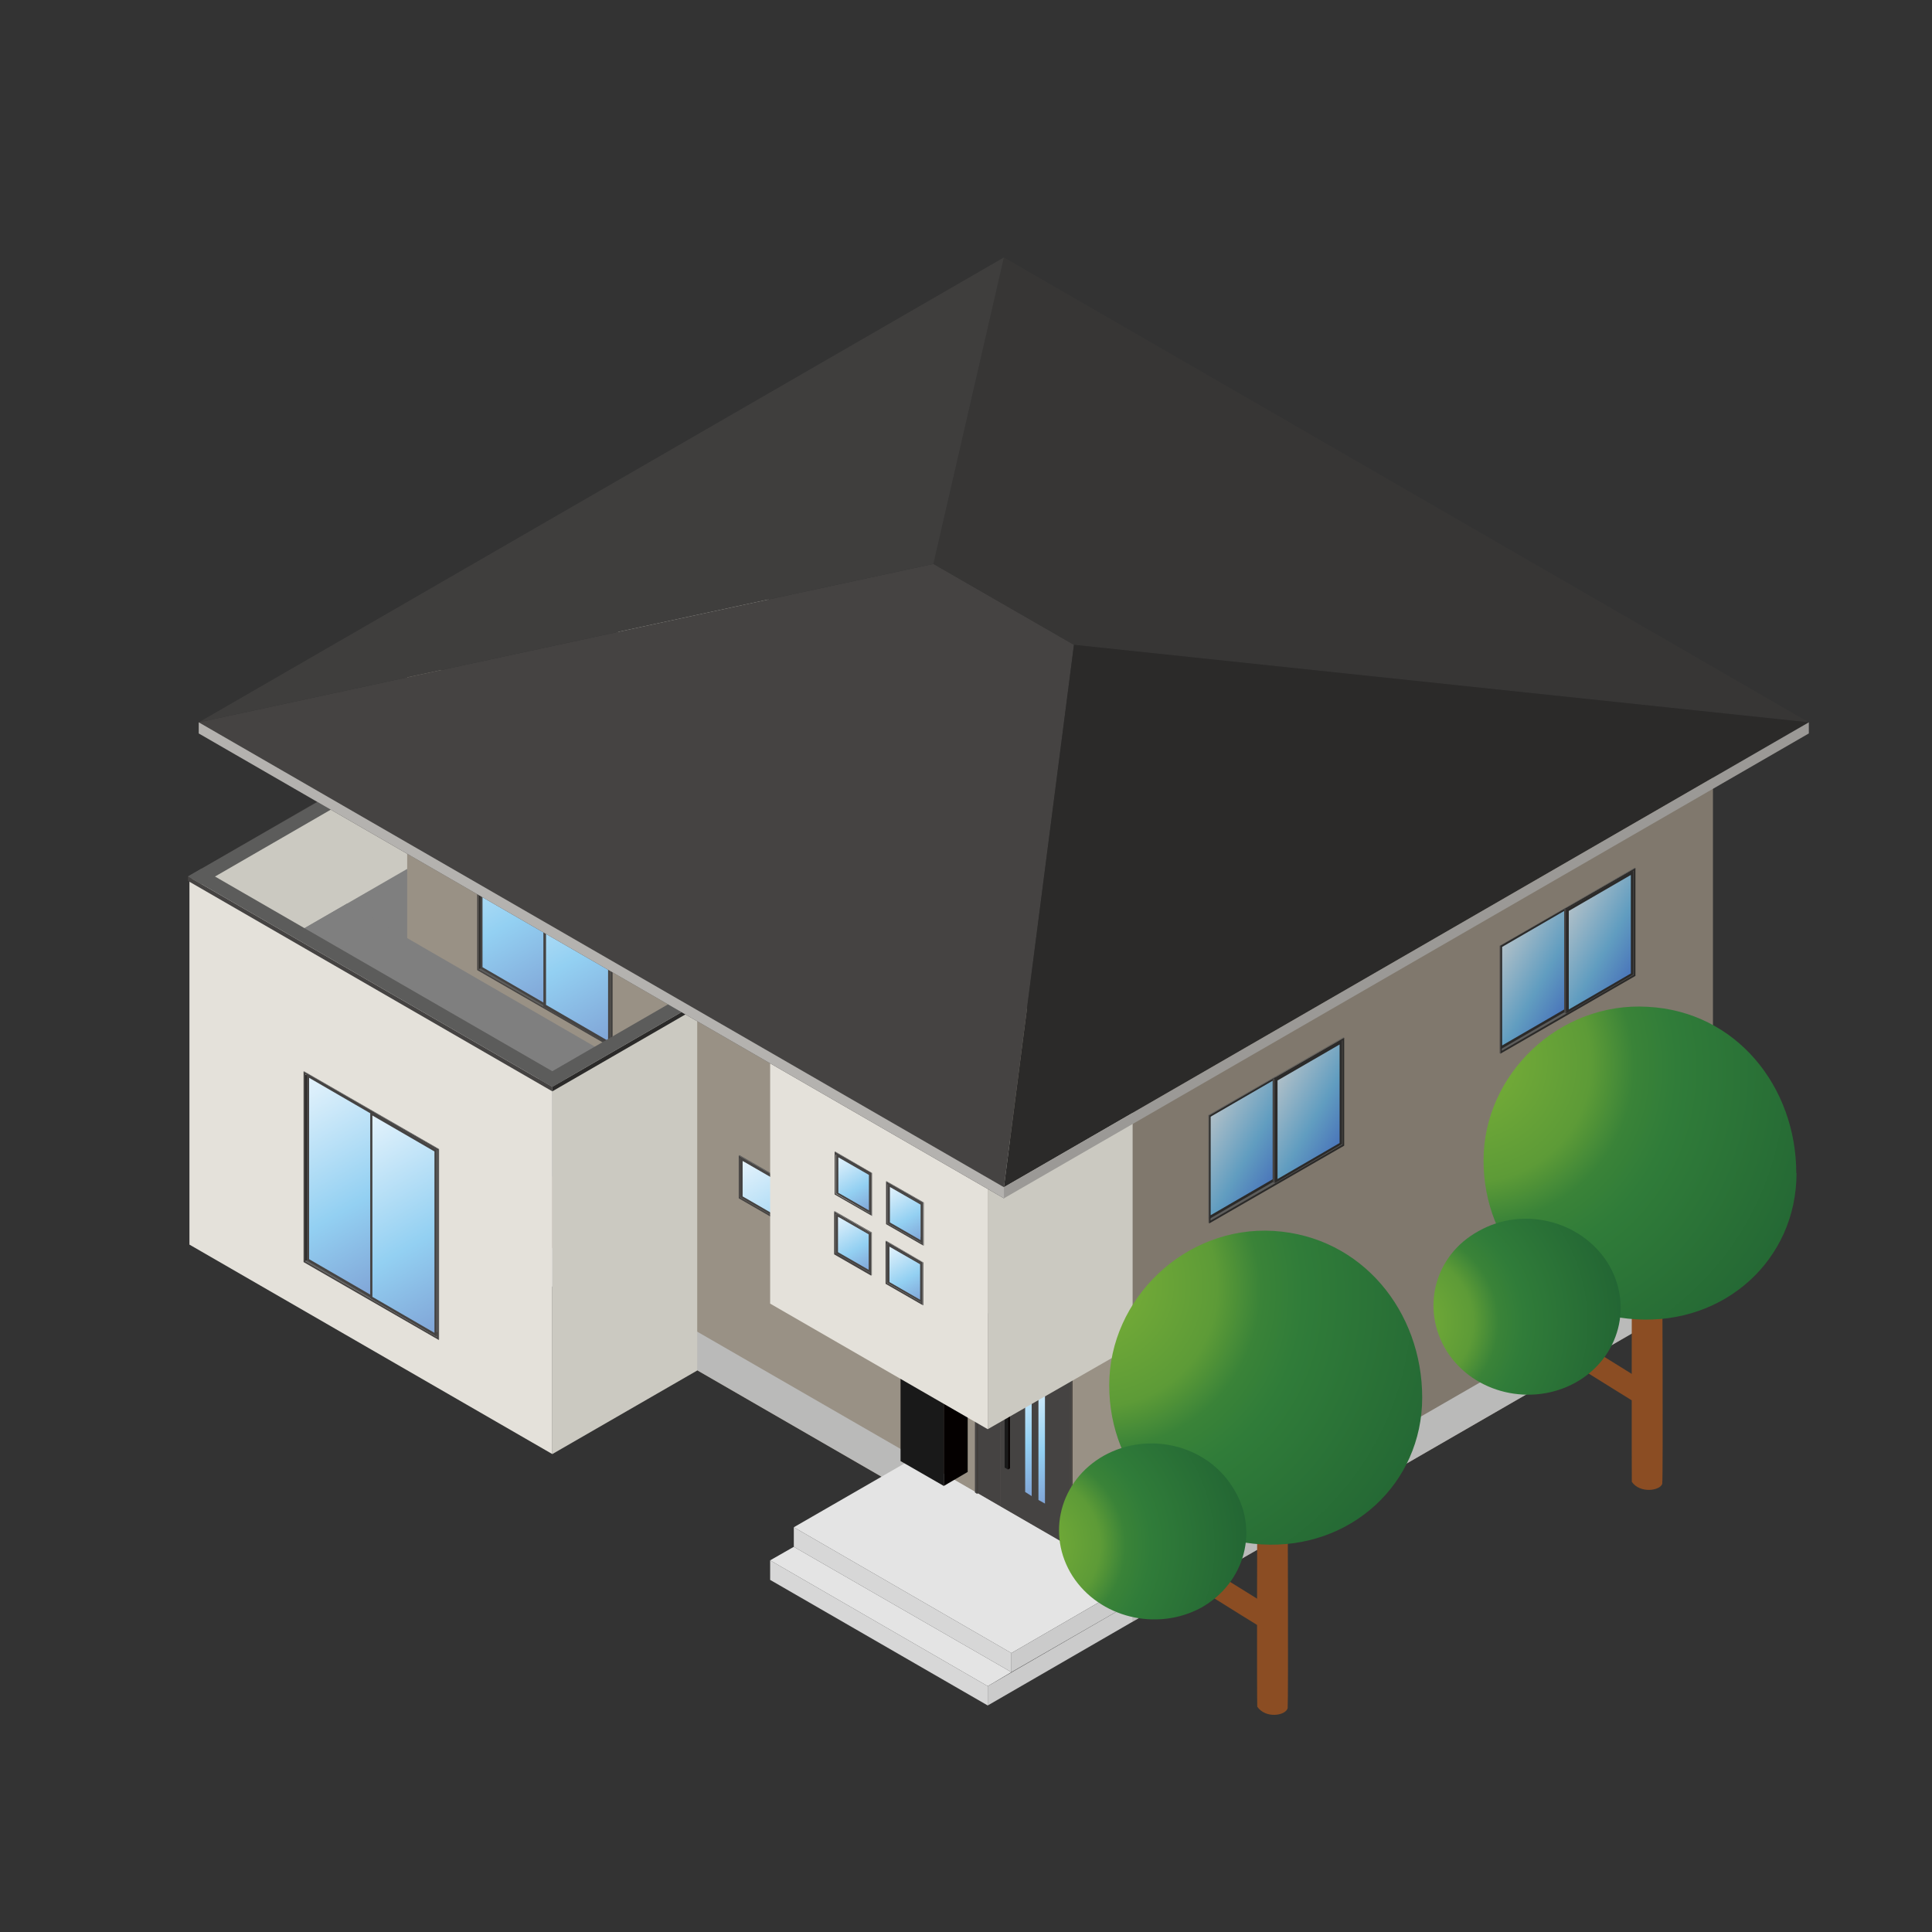<?xml version="1.0" encoding="UTF-8"?>
<svg xmlns="http://www.w3.org/2000/svg" version="1.1" xmlns:xlink="http://www.w3.org/1999/xlink" viewBox="0 0 800 800">
  <rect x="0" y="0" width="800" height="800" fill="#333333" stroke="none"/>
  <defs>
    <style>
      .cls-1 {
        fill: #7f7f7f;
      }

      .cls-2 {
        fill: url(#_名称未設定グラデーション_20-10);
      }

      .cls-3 {
        fill: #040000;
      }

      .cls-4 {
        fill: #3f3e3d;
      }

      .cls-5 {
        fill: url(#_名称未設定グラデーション_9-3);
      }

      .cls-6 {
        fill: url(#_名称未設定グラデーション_9-6);
      }

      .cls-7 {
        fill: #454342;
      }

      .cls-8 {
        fill: #cbcbcb;
      }

      .cls-9 {
        fill: #191919;
      }

      .cls-10 {
        stroke-width: 0px;
      }

      .cls-10, .cls-11, .cls-12, .cls-13 {
        fill: none;
      }

      .cls-10, .cls-12 {
        stroke: #040000;
      }

      .cls-10, .cls-12, .cls-13 {
        stroke-miterlimit: 10;
      }

      .cls-14 {
        fill: url(#radial-gradient);
      }

      .cls-15 {
        fill: url(#radial-gradient-3);
      }

      .cls-16 {
        fill: url(#_名称未設定グラデーション_9-4);
      }

      .cls-17 {
        clip-path: url(#clippath-1);
      }

      .cls-18 {
        fill: #cbc9c1;
      }

      .cls-12, .cls-13 {
        stroke-width: 0px;
      }

      .cls-19 {
        fill: #b4b2af;
      }

      .cls-20 {
        fill: #9b9996;
      }

      .cls-21 {
        fill: #80786d;
      }

      .cls-22 {
        fill: #2b2a29;
      }

      .cls-23 {
        fill: url(#radial-gradient-2);
      }

      .cls-24 {
        fill: url(#_名称未設定グラデーション_20-8);
      }

      .cls-25 {
        fill: #999185;
      }

      .cls-26 {
        fill: url(#_名称未設定グラデーション_20-5);
      }

      .cls-27 {
        fill: url(#_名称未設定グラデーション_20-4);
      }

      .cls-28 {
        fill: url(#_名称未設定グラデーション_20-3);
      }

      .cls-29 {
        fill: url(#_名称未設定グラデーション_20-11);
      }

      .cls-13 {
        stroke: #fff;
      }

      .cls-30 {
        fill: url(#radial-gradient-4);
      }

      .cls-31 {
        fill: #8b4d23;
      }

      .cls-32 {
        fill: #e4e4e4;
      }

      .cls-33 {
        fill: #9a9a9a;
      }

      .cls-34 {
        fill: #a7d9f5;
      }

      .cls-35 {
        fill: url(#_名称未設定グラデーション_9-5);
      }

      .cls-36 {
        fill: url(#_名称未設定グラデーション_20);
      }

      .cls-37 {
        fill: url(#_名称未設定グラデーション_20-6);
      }

      .cls-38 {
        clip-path: url(#clippath-2);
      }

      .cls-39 {
        fill: url(#_名称未設定グラデーション_20-2);
      }

      .cls-40 {
        fill: #babab9;
      }

      .cls-41 {
        fill: url(#_名称未設定グラデーション_9-2);
      }

      .cls-42 {
        fill: #373635;
      }

      .cls-43 {
        fill: url(#_名称未設定グラデーション_9);
      }

      .cls-44 {
        fill: #d7d7d7;
      }

      .cls-45 {
        fill: #5c5c5b;
      }

      .cls-46 {
        fill: url(#_名称未設定グラデーション_20-9);
      }

      .cls-47 {
        clip-path: url(#clippath);
      }

      .cls-48 {
        fill: #222323;
      }

      .cls-49 {
        fill: #e4e1da;
      }

      .cls-50 {
        fill: url(#_名称未設定グラデーション_20-7);
      }
    </style>
    <clipPath id="clippath">
      <polygon class="cls-11" points="556.5 429.6 500.7 461.9 500.7 506.5 556.5 474.3 556.5 429.6"/>
    </clipPath>
    <linearGradient id="_名称未設定グラデーション_9" data-name="名称未設定グラデーション 9" x1="498.3" y1="197.8" x2="530" y2="179.6" gradientTransform="translate(0 664) scale(1 -1)" gradientUnits="userSpaceOnUse">
      <stop offset="0" stop-color="#b1c0c8"/>
      <stop offset=".6" stop-color="#619dc0"/>
      <stop offset="1" stop-color="#4a75ba"/>
    </linearGradient>
    <linearGradient id="_名称未設定グラデーション_9-2" data-name="名称未設定グラデーション 9" x1="526" y1="212.8" x2="557.5" y2="194.6" xlink:href="#_名称未設定グラデーション_9"/>
    <clipPath id="clippath-1">
      <polygon class="cls-11" points="677.2 359.4 621.3 391.6 621.3 436.3 677.2 404.1 677.2 359.4"/>
    </clipPath>
    <linearGradient id="_名称未設定グラデーション_9-3" data-name="名称未設定グラデーション 9" x1="619" y1="268" x2="650.5" y2="249.8" xlink:href="#_名称未設定グラデーション_9"/>
    <linearGradient id="_名称未設定グラデーション_9-4" data-name="名称未設定グラデーション 9" x1="646.6" y1="283" x2="678.2" y2="264.8" xlink:href="#_名称未設定グラデーション_9"/>
    <clipPath id="clippath-2">
      <polygon class="cls-11" points="677.2 452.4 621.3 484.7 621.3 506.4 677.2 474.2 677.2 452.4"/>
    </clipPath>
    <linearGradient id="_名称未設定グラデーション_9-5" data-name="名称未設定グラデーション 9" x1="623.9" y1="183.6" x2="645.6" y2="171.1" xlink:href="#_名称未設定グラデーション_9"/>
    <linearGradient id="_名称未設定グラデーション_9-6" data-name="名称未設定グラデーション 9" x1="651.6" y1="198.6" x2="673.2" y2="186" xlink:href="#_名称未設定グラデーション_9"/>
    <linearGradient id="_名称未設定グラデーション_20" data-name="名称未設定グラデーション 20" x1="189.5" y1="333.8" x2="235.9" y2="253.4" gradientTransform="translate(0 664) scale(1 -1)" gradientUnits="userSpaceOnUse">
      <stop offset="0" stop-color="#e5f3fc"/>
      <stop offset=".6" stop-color="#93d0f2"/>
      <stop offset="1" stop-color="#80a4d6"/>
    </linearGradient>
    <linearGradient id="_名称未設定グラデーション_20-2" data-name="名称未設定グラデーション 20" x1="215.7" y1="318.2" x2="262.1" y2="237.8" xlink:href="#_名称未設定グラデーション_20"/>
    <linearGradient id="_名称未設定グラデーション_20-3" data-name="名称未設定グラデーション 20" x1="317.4" y1="189.4" x2="350.7" y2="131.8" xlink:href="#_名称未設定グラデーション_20"/>
    <linearGradient id="_名称未設定グラデーション_20-4" data-name="名称未設定グラデーション 20" x1="413.7" y1="93.2" x2="438.1" y2="50.8" xlink:href="#_名称未設定グラデーション_20"/>
    <linearGradient id="_名称未設定グラデーション_20-5" data-name="名称未設定グラデーション 20" x1="419.1" y1="90" x2="443.6" y2="47.6" xlink:href="#_名称未設定グラデーション_20"/>
    <linearGradient id="_名称未設定グラデーション_20-6" data-name="名称未設定グラデーション 20" x1="117.7" y1="212.9" x2="164.1" y2="132.5" xlink:href="#_名称未設定グラデーション_20"/>
    <linearGradient id="_名称未設定グラデーション_20-7" data-name="名称未設定グラデーション 20" x1="143.9" y1="197.3" x2="190.3" y2="117" xlink:href="#_名称未設定グラデーション_20"/>
    <linearGradient id="_名称未設定グラデーション_20-8" data-name="名称未設定グラデーション 20" x1="347" y1="185.1" x2="360.1" y2="162.5" xlink:href="#_名称未設定グラデーション_20"/>
    <linearGradient id="_名称未設定グラデーション_20-9" data-name="名称未設定グラデーション 20" x1="368.3" y1="172.8" x2="381.3" y2="150.2" xlink:href="#_名称未設定グラデーション_20"/>
    <linearGradient id="_名称未設定グラデーション_20-10" data-name="名称未設定グラデーション 20" x1="346.8" y1="160.4" x2="359.9" y2="137.8" xlink:href="#_名称未設定グラデーション_20"/>
    <linearGradient id="_名称未設定グラデーション_20-11" data-name="名称未設定グラデーション 20" x1="368.1" y1="148.1" x2="381.2" y2="125.5" xlink:href="#_名称未設定グラデーション_20"/>
    <radialGradient id="radial-gradient" cx="529.2" cy="317" fx="529.2" fy="317" r="49.8" gradientTransform="translate(-1296.6 -787.3) rotate(3.4) scale(3.6 3.5) skewX(3.3)" gradientUnits="userSpaceOnUse">
      <stop offset="0" stop-color="#7ab037"/>
      <stop offset=".1" stop-color="#72aa37"/>
      <stop offset=".3" stop-color="#5d9b37"/>
      <stop offset=".4" stop-color="#3a8338"/>
      <stop offset=".5" stop-color="#307c39"/>
      <stop offset="1" stop-color="#1f5f32"/>
    </radialGradient>
    <radialGradient id="radial-gradient-2" cx="454.6" cy="-86" fx="454.6" fy="-86" r="30.4" gradientTransform="translate(-617.6 1540.9) rotate(-29.2) scale(3.4 3.3) skewX(3.3)" xlink:href="#radial-gradient"/>
    <radialGradient id="radial-gradient-3" cx="486.1" cy="346.1" fx="486.1" fy="346.1" r="49.9" xlink:href="#radial-gradient"/>
    <radialGradient id="radial-gradient-4" cx="401.6" cy="-84.4" fx="401.6" fy="-84.4" r="30.4" gradientTransform="translate(-617.6 1540.9) rotate(-29.2) scale(3.4 3.3) skewX(3.3)" xlink:href="#radial-gradient"/>
  </defs>
  <!-- Generator: Adobe Illustrator 28.7.7, SVG Export Plug-In . SVG Version: 1.2.0 Build 194)  -->
  <g>
    <g id="_レイヤー_1" data-name="レイヤー_1">
      <g id="black_x5F_house">
        <g id="_レイヤー_2">
          <g>
            <g>
              <g>
                <polygon class="cls-21" points="709.3 532.8 469 671.5 469 442.9 709.3 304.1 709.3 532.8"/>
                <polygon class="cls-40" points="709.3 516.8 469 655.4 469 671.5 709.3 532.8 709.3 516.8"/>
                <g>
                  <g>
                    <polygon class="cls-45" points="555.9 473.9 553.9 472.7 501.1 503.3 501.4 505.4 555.9 473.9"/>
                    <polygon class="cls-7" points="554.2 473 555.9 473.9 555.9 430.8 554.1 431.6 554.2 473"/>
                  </g>
                  <path class="cls-22" d="M500.7,461.9v44.7l55.9-32.2v-44.7l-55.9,32.2ZM555.9,473.9l-54.6,31.5v-43.1l54.6-31.5v43.1Z"/>
                  <g class="cls-47">
                    <g>
                      <polygon class="cls-43" points="527.6 488.6 500.7 504 500.7 462.1 527.6 446.6 527.6 488.6"/>
                      <path class="cls-22" d="M528,488.9l-27.7,16.1v-43.1l27.7-16.1v43.1ZM501.3,503.2l25.7-14.9v-40.8l-25.7,14.9v40.8Z"/>
                    </g>
                  </g>
                  <g>
                    <polygon class="cls-41" points="555.1 473.6 528.4 489.1 528.4 447.1 555.1 431.6 555.1 473.6"/>
                    <polygon class="cls-7" points="527 489.4 527.9 489.9 527.9 446.8 527 446.3 527 489.4"/>
                    <path class="cls-22" d="M527.9,446.8v43.1l27.7-16.1v-43.1l-27.7,16.1h0ZM554.7,473.3l-25.7,14.9v-40.8l25.7-14.9v40.8Z"/>
                  </g>
                  <g>
                    <polygon class="cls-45" points="500.4 461.7 556.3 429.5 556.5 429.6 500.7 461.9 500.4 461.7"/>
                    <polygon class="cls-7" points="500.4 506.3 500.7 506.5 500.7 461.9 500.4 461.7 500.4 506.3"/>
                  </g>
                </g>
                <g>
                  <g>
                    <polygon class="cls-45" points="676.5 403.6 674.5 402.5 621.8 433.1 622 435.1 676.5 403.6"/>
                    <polygon class="cls-7" points="674.8 402.8 676.5 403.6 676.5 360.6 674.8 361.4 674.8 402.8"/>
                  </g>
                  <path class="cls-22" d="M621.3,391.6v44.7l55.9-32.2v-44.7l-55.9,32.2h0ZM676.5,403.6l-54.6,31.5v-43.1l54.6-31.5v43.1Z"/>
                  <g class="cls-17">
                    <g>
                      <polygon class="cls-5" points="648.1 418.3 621.4 433.8 621.4 391.8 648.1 376.4 648.1 418.3"/>
                      <path class="cls-22" d="M648.7,418.6l-27.7,16.1v-43.1l27.7-16.1v43.1ZM622,432.9l25.7-14.9v-40.8l-25.7,14.9v40.8Z"/>
                    </g>
                  </g>
                  <g>
                    <polygon class="cls-16" points="675.8 403.3 649 418.8 649 376.9 675.8 361.4 675.8 403.3"/>
                    <polygon class="cls-7" points="647.7 419.2 648.5 419.7 648.5 376.6 647.7 376.1 647.7 419.2"/>
                    <path class="cls-22" d="M648.5,376.6v43.1l27.7-16.1v-43.1l-27.7,16.1ZM675.3,403.1l-25.7,14.9v-40.8l25.7-14.9v40.8Z"/>
                  </g>
                  <g>
                    <polygon class="cls-45" points="621 391.6 676.9 359.3 677.2 359.4 621.3 391.6 621 391.6"/>
                    <polygon class="cls-7" points="621 436.1 621.3 436.3 621.3 391.6 621 391.6 621 436.1"/>
                  </g>
                </g>
                <g>
                  <g>
                    <polygon class="cls-45" points="676.5 473.8 674.5 472.6 621.8 503.2 622 505.3 676.5 473.8"/>
                    <polygon class="cls-7" points="674.8 472.9 676.5 473.8 676.5 453.5 674.8 454.4 674.8 472.9"/>
                  </g>
                  <path class="cls-22" d="M621.3,484.7v21.7l55.9-32.2v-21.7l-55.9,32.2ZM676.5,473.8l-54.6,31.5v-20.2l54.6-31.5v20.2Z"/>
                  <g class="cls-38">
                    <g>
                      <polygon class="cls-35" points="648.1 488.4 621.4 503.9 621.4 484.9 648.1 469.4 648.1 488.4"/>
                      <path class="cls-22" d="M648.7,488.8l-27.7,16.1v-20.2l27.7-16.1v20.2ZM622,503l25.7-14.9v-17.9l-25.7,14.9v17.9Z"/>
                    </g>
                  </g>
                  <g>
                    <polygon class="cls-6" points="675.8 473.4 649 489 649 469.9 675.8 454.4 675.8 473.4"/>
                    <polygon class="cls-7" points="647.7 489.3 648.5 489.8 648.5 469.6 647.7 469.2 647.7 489.3"/>
                    <path class="cls-22" d="M648.5,469.6v20.2l27.7-16.1v-20.2l-27.7,16.1ZM675.3,473.2l-25.7,14.9v-17.9l25.7-14.9v17.9Z"/>
                  </g>
                  <g>
                    <polygon class="cls-45" points="621 484.5 676.9 452.3 677.2 452.4 621.3 484.7 621 484.5"/>
                    <polygon class="cls-7" points="621 506.2 621.3 506.4 621.3 484.7 621 484.5 621 506.2"/>
                  </g>
                </g>
              </g>
              <g>
                <g>
                  <polygon class="cls-18" points="318.9 376.7 78.5 515.4 78.5 363 318.1 226.1 318.9 376.7"/>
                  <polygon class="cls-1" points="223.9 489.9 83.7 408.8 193.2 345.6 332.4 426.6 223.9 489.9"/>
                  <polygon class="cls-25" points="469 671.5 168.6 498.1 168.6 269.4 469 442.9 469 671.5"/>
                  <polygon class="cls-40" points="469 655.4 198.7 499.5 198.7 515.4 469 671.5 469 655.4"/>
                  <g>
                    <polygon class="cls-45" points="198.2 401.4 200.1 400.2 253 430.8 252.7 432.8 198.2 401.4"/>
                    <polygon class="cls-22" points="199.9 400.5 198.2 401.4 198.2 324 199.9 324.8 199.9 400.5"/>
                    <path class="cls-7" d="M197.6,322.8v78.9l55.9,32.2v-78.9l-55.9-32.2ZM252.7,432.8l-54.6-31.5v-77.4l54.6,31.5v77.4Z"/>
                    <g>
                      <polygon class="cls-36" points="226.1 416.3 199.3 400.8 199.3 324.5 226.1 340.1 226.1 416.3"/>
                      <path class="cls-7" d="M226.6,417.1l-27.7-16.1v-77.4l27.7,16.1v77.4ZM199.8,400.5l25.7,14.9v-75.1l-25.7-14.9v75.1Z"/>
                    </g>
                    <g>
                      <polygon class="cls-39" points="252.3 431.8 225.5 416.4 225.5 340.2 252.3 355.6 252.3 431.8"/>
                      <path class="cls-7" d="M225,339.4v77.4l27.7,16.1v-77.4l-27.7-16.1h0ZM251.8,431l-25.7-14.9v-75.1l25.7,14.9v75.1Z"/>
                    </g>
                    <g>
                      <polygon class="cls-45" points="253.6 355 197.8 322.7 197.6 322.8 253.4 355.1 253.6 355"/>
                      <polygon class="cls-22" points="253.6 433.8 253.4 434 253.4 355.1 253.6 355 253.6 433.8"/>
                    </g>
                  </g>
                  <g>
                    <g>
                      <polygon class="cls-45" points="306.6 495.8 308.6 494.6 361.3 525.2 361.1 527.3 306.6 495.8"/>
                      <polygon class="cls-22" points="308.3 494.9 306.6 495.8 306.6 479.6 308.4 480.5 308.3 494.9"/>
                    </g>
                    <g>
                      <polygon class="cls-28" points="360.9 526.4 307.3 495.5 307.3 480.5 360.9 511.3 360.9 526.4"/>
                      <path class="cls-7" d="M361.3,527.3l-54.6-31.5v-16.2l54.6,31.5v16.2ZM307.5,495.4l53.2,30.7v-14.7l-53.2-30.7v14.7Z"/>
                    </g>
                    <path class="cls-7" d="M305.9,478.5v17.7l55.9,32.2v-17.7l-55.9-32.2ZM361.1,527.3l-54.6-31.5v-16.2l54.6,31.5v16.2Z"/>
                    <g>
                      <polygon class="cls-45" points="362.1 510.5 306.2 478.3 305.9 478.5 361.8 510.7 362.1 510.5"/>
                      <polygon class="cls-22" points="362.1 528.3 361.8 528.4 361.8 510.7 362.1 510.5 362.1 528.3"/>
                    </g>
                  </g>
                  <g>
                    <path class="cls-48" d="M305.9,385.4v44.7l55.9,32.2v-44.7l-55.9-32.2ZM361.1,461.1l-54.6-31.5v-43.1l54.6,31.5v43.1Z"/>
                    <g>
                      <polygon class="cls-34" points="333.8 444.9 307.1 429.4 307.1 387.4 333.8 402.9 333.8 444.9"/>
                      <path class="cls-7" d="M306.6,386.5v43.1l27.7,16.1v-43.1l-27.7-16.1ZM333.4,444l-25.7-14.9v-40.8l25.7,14.9v40.8Z"/>
                    </g>
                    <g>
                      <polygon class="cls-34" points="360.6 460.3 333.8 444.9 333.8 402.9 360.6 418.4 360.6 460.3"/>
                      <path class="cls-7" d="M333.4,402.1v43.1l27.7,16.1v-43.1l-27.7-16.1h0ZM360.2,459.4l-25.7-14.9v-40.8l25.7,14.9v40.8Z"/>
                    </g>
                  </g>
                  <g>
                    <g>
                      <polygon class="cls-7" points="443.1 640.6 414.1 623.8 414.1 547.6 443.1 564.3 443.1 640.6"/>
                      <polygon class="cls-7" points="414.1 623.8 404.9 618.4 404.9 542.2 414.1 547.6 414.1 623.8"/>
                    </g>
                    <line class="cls-10" x1="414.1" y1="547.6" x2="414.1" y2="623.8"/>
                    <g>
                      <polygon class="cls-9" points="417.4 608.5 416 607.7 416 575.4 417.4 576.1 417.4 608.5"/>
                      <polygon class="cls-3" points="418.2 608 417.4 608.5 417.4 576.1 418.2 575.6 418.2 608"/>
                    </g>
                    <g>
                      <polygon class="cls-27" points="427.2 619.5 424.5 617.8 424.5 564.5 427.2 566.1 427.2 619.5"/>
                      <polygon class="cls-26" points="432.7 622.6 430 621.1 430 567.7 432.7 569.3 432.7 622.6"/>
                    </g>
                  </g>
                  <g>
                    <polygon class="cls-44" points="418.8 692.4 328.7 640.5 328.7 632.4 418.8 684.5 418.8 692.4"/>
                    <polygon class="cls-44" points="409 706.2 318.9 654.2 318.9 646.1 409 698.2 409 706.2"/>
                    <polygon class="cls-32" points="418.8 684.5 328.7 632.4 379 603.4 469 655.4 418.8 684.5"/>
                    <polygon class="cls-32" points="409 698.2 318.9 646.1 328.7 640.5 418.8 692.4 409 698.2"/>
                    <g>
                      <polyline class="cls-13" points="328.7 632.4 379 603.4 469 655.4 418.8 684.5"/>
                      <line class="cls-13" x1="328.8" y1="632.4" x2="418.9" y2="684.4"/>
                      <line class="cls-13" x1="338.9" y1="626.6" x2="429" y2="678.7"/>
                      <line class="cls-13" x1="348.9" y1="620.8" x2="439" y2="672.8"/>
                      <line class="cls-13" x1="358.8" y1="615" x2="449" y2="667.1"/>
                      <line class="cls-13" x1="368.9" y1="609.3" x2="459" y2="661.3"/>
                      <line class="cls-13" x1="459" y1="649.7" x2="408.9" y2="678.7"/>
                      <line class="cls-13" x1="449" y1="643.9" x2="398.9" y2="672.9"/>
                      <line class="cls-13" x1="439" y1="638.1" x2="388.8" y2="667.2"/>
                      <line class="cls-13" x1="429" y1="632.4" x2="378.7" y2="661.3"/>
                      <line class="cls-13" x1="418.9" y1="626.6" x2="368.8" y2="655.6"/>
                      <line class="cls-13" x1="409" y1="620.8" x2="358.8" y2="649.8"/>
                      <line class="cls-13" x1="398.9" y1="615" x2="348.7" y2="643.9"/>
                      <line class="cls-13" x1="388.9" y1="609.3" x2="338.8" y2="638.2"/>
                    </g>
                    <g>
                      <polyline class="cls-13" points="318.9 646.1 328.7 640.5 418.8 692.4 409 698.2"/>
                      <line class="cls-13" x1="318.7" y1="646.2" x2="408.9" y2="698.3"/>
                      <line class="cls-13" x1="408.9" y1="686.7" x2="398.9" y2="692.4"/>
                      <line class="cls-13" x1="398.9" y1="680.9" x2="388.9" y2="686.6"/>
                      <line class="cls-13" x1="388.8" y1="675.1" x2="379" y2="680.9"/>
                      <line class="cls-13" x1="378.7" y1="669.4" x2="368.9" y2="675.1"/>
                      <line class="cls-13" x1="368.8" y1="663.6" x2="358.8" y2="669.2"/>
                      <line class="cls-13" x1="358.8" y1="657.7" x2="348.9" y2="663.5"/>
                      <line class="cls-13" x1="348.7" y1="652" x2="338.9" y2="657.7"/>
                      <line class="cls-13" x1="338.8" y1="646.2" x2="328.8" y2="651.9"/>
                    </g>
                    <g>
                      <line class="cls-13" x1="328.7" y1="640.5" x2="328.7" y2="632.4"/>
                      <line class="cls-13" x1="318.9" y1="654.2" x2="318.9" y2="646.1"/>
                    </g>
                    <g>
                      <line class="cls-13" x1="338.8" y1="646.2" x2="338.8" y2="638.2"/>
                      <line class="cls-13" x1="328.8" y1="659.9" x2="328.8" y2="651.9"/>
                    </g>
                    <g>
                      <line class="cls-13" x1="348.7" y1="652" x2="348.7" y2="643.9"/>
                      <line class="cls-13" x1="338.9" y1="665.7" x2="338.9" y2="657.7"/>
                    </g>
                    <g>
                      <line class="cls-13" x1="358.8" y1="657.7" x2="358.8" y2="649.8"/>
                      <line class="cls-13" x1="348.9" y1="671.5" x2="348.9" y2="663.5"/>
                    </g>
                    <g>
                      <line class="cls-13" x1="368.8" y1="663.6" x2="368.8" y2="655.6"/>
                      <line class="cls-13" x1="358.8" y1="677.3" x2="358.8" y2="669.2"/>
                    </g>
                    <g>
                      <line class="cls-13" x1="378.7" y1="669.4" x2="378.7" y2="661.3"/>
                      <line class="cls-13" x1="368.9" y1="683" x2="368.9" y2="675.1"/>
                    </g>
                    <g>
                      <line class="cls-13" x1="388.8" y1="675.1" x2="388.8" y2="667.2"/>
                      <line class="cls-13" x1="379" y1="688.9" x2="379" y2="680.9"/>
                    </g>
                    <g>
                      <line class="cls-13" x1="398.9" y1="680.9" x2="398.9" y2="672.9"/>
                      <line class="cls-13" x1="388.9" y1="694.6" x2="388.9" y2="686.6"/>
                    </g>
                    <g>
                      <line class="cls-13" x1="408.9" y1="686.7" x2="408.9" y2="678.7"/>
                      <line class="cls-13" x1="398.9" y1="700.4" x2="398.9" y2="692.4"/>
                    </g>
                  </g>
                  <g>
                    <polygon class="cls-3" points="404.9 618.4 404.6 618.6 404.6 586.2 404.9 586 404.9 618.4"/>
                    <polygon class="cls-3" points="444 641.1 443.8 641.2 443.8 564.5 444 564.3 444 641.1"/>
                    <polygon class="cls-7" points="443.4 563.6 414.3 546.9 405.1 541.5 403.7 540.7 403.7 542.4 403.7 618 404.6 618.6 404.6 542.4 413.9 547.7 442.9 564.5 442.9 640.7 443.8 641.2 443.8 564.5 443.8 563.9 443.4 563.6"/>
                  </g>
                  <g>
                    <polygon class="cls-9" points="390.8 615.3 372.9 605 372.9 559.2 390.8 569.6 390.8 615.3"/>
                    <line class="cls-12" x1="372.9" y1="572.6" x2="390.8" y2="582.9"/>
                    <polygon class="cls-33" points="389.4 572.9 374.3 564.2 374.3 562.3 389.4 571.1 389.4 572.9"/>
                    <polygon class="cls-3" points="400.7 609.5 390.8 615.3 390.8 569.6 400.7 563.8 400.7 609.5"/>
                  </g>
                </g>
                <g>
                  <g>
                    <polygon class="cls-1" points="223.9 489.9 83.7 408.8 143.8 374.1 284 455.2 223.9 489.9"/>
                    <polygon class="cls-18" points="288.7 567.5 228.7 602.1 228.7 449.7 288.7 415 288.7 567.5"/>
                    <polygon class="cls-49" points="228.7 602.1 78.5 515.4 78.5 363 228.7 449.7 228.7 602.1"/>
                  </g>
                  <g>
                    <polygon class="cls-7" points="138.2 329.9 77.9 364.8 77.9 362.9 138.2 328 138.2 329.9"/>
                    <polygon class="cls-7" points="228.7 451.9 77.9 364.8 77.9 362.9 228.7 450 228.7 451.9"/>
                    <polygon class="cls-22" points="289.1 417 228.7 451.9 228.7 450 289.1 415.1 289.1 417"/>
                  </g>
                  <g>
                    <polygon class="cls-45" points="83.4 366.2 77.9 362.9 141.1 326.5 146.6 329.7 83.4 366.2"/>
                    <polygon class="cls-45" points="228.7 450 223.1 446.8 283.5 411.9 289.1 415.1 228.7 450"/>
                    <polygon class="cls-45" points="77.9 362.9 83.4 359.7 234.3 446.8 228.7 450 77.9 362.9"/>
                  </g>
                </g>
                <g>
                  <polygon class="cls-45" points="126.4 522.2 128.3 521.1 181.1 551.7 181 553.7 126.4 522.2"/>
                  <polygon class="cls-22" points="128.1 521.4 126.4 522.2 126.4 444.9 128.1 445.7 128.1 521.4"/>
                  <path class="cls-7" d="M125.7,443.7v78.9l55.9,32.2v-78.9l-55.9-32.2h0ZM181,553.7l-54.6-31.5v-77.4l54.6,31.5v77.4h0Z"/>
                  <g>
                    <polygon class="cls-37" points="154.3 537.1 127.5 521.6 127.5 445.4 154.3 460.9 154.3 537.1"/>
                    <path class="cls-7" d="M154.7,538l-27.7-16.1v-77.4l27.7,16.1v77.4h0ZM128,521.4l25.7,14.9v-75.1l-25.7-14.9v75.1h0Z"/>
                  </g>
                  <g>
                    <polygon class="cls-50" points="180.5 552.7 153.7 537.3 153.7 461 180.5 476.5 180.5 552.7"/>
                    <path class="cls-7" d="M181,553.6l-27.7-16.1v-77.4l27.7,16.1v77.4ZM154.2,537l25.7,14.9v-75.1l-25.7-14.9v75.1Z"/>
                  </g>
                  <g>
                    <polygon class="cls-45" points="181.8 475.8 125.9 443.6 125.7 443.7 181.6 476 181.8 475.8"/>
                    <polygon class="cls-22" points="181.8 554.7 181.6 554.9 181.6 476 181.8 475.8 181.8 554.7"/>
                  </g>
                </g>
                <g>
                  <polygon class="cls-18" points="469 557.4 409 591.8 409 477.6 469 442.9 469 557.4"/>
                  <g>
                    <polygon class="cls-8" points="469 663.5 418.8 692.4 418.8 684.5 469 655.4 469 663.5"/>
                    <polygon class="cls-8" points="469 671.5 409 706.2 409 698.2 469 663.5 469 671.5"/>
                  </g>
                  <polygon class="cls-49" points="409 591.8 318.9 539.8 318.9 425.5 409 477.6 409 591.8"/>
                  <g>
                    <g>
                      <g>
                        <polygon class="cls-45" points="346.3 494.2 348.2 493.1 360.5 500.4 360.2 502.4 346.3 494.2"/>
                        <polygon class="cls-22" points="347.9 493.4 346.3 494.2 346.3 478.1 348 478.9 347.9 493.4"/>
                      </g>
                      <g>
                        <polygon class="cls-24" points="360.1 501.5 347 494 347 478.9 360.1 486.5 360.1 501.5"/>
                        <path class="cls-7" d="M360.5,502.4l-14.1-8.1v-16.2l14.1,8.1v16.2ZM347.1,493.9l12.7,7.3v-14.7l-12.7-7.3v14.7Z"/>
                      </g>
                      <path class="cls-7" d="M345.6,476.9v17.7l15.3,8.8v-17.7l-15.3-8.8h0ZM360.2,502.4l-14.1-8.1v-16.2l14.1,8.1v16.2Z"/>
                      <g>
                        <polygon class="cls-45" points="361.1 485.7 345.8 476.8 345.6 476.9 361 485.8 361.1 485.7"/>
                        <polygon class="cls-22" points="361.1 503.4 361 503.6 361 485.8 361.1 485.7 361.1 503.4"/>
                      </g>
                    </g>
                    <g>
                      <g>
                        <polygon class="cls-45" points="367.5 506.6 369.4 505.5 381.8 512.6 381.6 514.7 367.5 506.6"/>
                        <polygon class="cls-22" points="369.2 505.7 367.5 506.6 367.5 490.3 369.3 491.2 369.2 505.7"/>
                      </g>
                      <g>
                        <polygon class="cls-46" points="381.3 513.8 368.3 506.3 368.3 491.2 381.3 498.7 381.3 513.8"/>
                        <path class="cls-7" d="M381.8,514.7l-14.1-8.1v-16.2l14.1,8.1v16.2ZM368.5,506.2l12.7,7.3v-14.7l-12.7-7.3v14.7Z"/>
                      </g>
                      <path class="cls-7" d="M366.9,489.2v17.7l15.3,8.8v-17.7l-15.3-8.8ZM381.6,514.7l-14.1-8.1v-16.2l14.1,8.1v16.2Z"/>
                      <g>
                        <polygon class="cls-45" points="382.5 497.9 367.1 489.1 366.9 489.2 382.3 498.1 382.5 497.9"/>
                        <polygon class="cls-22" points="382.5 515.7 382.3 515.8 382.3 498.1 382.5 497.9 382.5 515.7"/>
                      </g>
                    </g>
                    <g>
                      <g>
                        <polygon class="cls-45" points="346.1 519 348 517.8 360.3 525 360.2 527 346.1 519"/>
                        <polygon class="cls-22" points="347.7 518.1 346.1 519 346.1 502.8 347.8 503.6 347.7 518.1"/>
                      </g>
                      <g>
                        <polygon class="cls-2" points="359.9 526.2 346.8 518.6 346.8 503.6 359.9 511.1 359.9 526.2"/>
                        <path class="cls-7" d="M360.3,527l-14.1-8.1v-16.2l14.1,8.1v16.2ZM347,518.5l12.7,7.3v-14.7l-12.7-7.3v14.7h0Z"/>
                      </g>
                      <path class="cls-7" d="M345.4,501.7v17.7l15.3,8.8v-17.7l-15.3-8.8ZM360.2,527l-14.1-8.1v-16.2l14.1,8.1v16.2Z"/>
                      <g>
                        <polygon class="cls-45" points="361 510.3 345.6 501.5 345.4 501.7 360.8 510.5 361 510.3"/>
                        <polygon class="cls-22" points="361 528 360.8 528.2 360.8 510.5 361 510.3 361 528"/>
                      </g>
                    </g>
                    <g>
                      <g>
                        <polygon class="cls-45" points="367.4 531.2 369.4 530.1 381.6 537.3 381.4 539.3 367.4 531.2"/>
                        <polygon class="cls-22" points="369.1 530.4 367.4 531.2 367.4 515.1 369.1 515.9 369.1 530.4"/>
                      </g>
                      <g>
                        <polygon class="cls-29" points="381.2 538.5 368.1 530.9 368.1 515.9 381.2 523.5 381.2 538.5"/>
                        <path class="cls-7" d="M381.6,539.3l-14.1-8.1v-16.2l14.1,8.1v16.2ZM368.3,530.9l12.7,7.3v-14.7l-12.7-7.3v14.7Z"/>
                      </g>
                      <path class="cls-7" d="M366.7,513.9v17.7l15.3,8.8v-17.7l-15.3-8.8ZM381.4,539.3l-14.1-8.1v-16.2l14.1,8.1v16.2Z"/>
                      <g>
                        <polygon class="cls-45" points="382.3 522.7 367 513.8 366.7 513.9 382.1 522.7 382.3 522.7"/>
                        <polygon class="cls-22" points="382.3 540.4 382.1 540.5 382.1 522.7 382.3 522.7 382.3 540.4"/>
                      </g>
                    </g>
                  </g>
                </g>
              </g>
            </g>
            <g>
              <g>
                <polygon class="cls-7" points="415.7 496.2 82.3 303.7 82.3 299.1 219.8 329.8 278 363.3 415.7 491.6 415.7 496.2"/>
                <polygon class="cls-7" points="82.3 299.1 386.5 233.5 444.7 267 415.7 491.6 82.3 299.1"/>
                <polygon class="cls-19" points="415.7 496.2 82.3 303.7 82.3 299.1 415.7 491.6 415.7 496.2"/>
              </g>
              <polygon class="cls-42" points="749 299.1 415.7 106.6 386.5 233.5 444.7 267 749 299.1"/>
              <g>
                <polygon class="cls-22" points="415.7 491.6 444.7 267 749 299.1 415.7 491.6"/>
                <polygon class="cls-20" points="749 303.7 415.7 496.2 415.7 491.6 749 299.1 749 303.7"/>
              </g>
              <polygon class="cls-4" points="82.3 299.1 386.5 233.5 415.7 106.6 82.3 299.1"/>
            </g>
          </g>
        </g>
        <g>
          <path class="cls-31" d="M688.3,614.4c-.8,2.8-9.1,4.2-12.6-.8-.1-3.7,0-92.7,0-92.7l12.6.6s.4,88.9,0,92.9Z"/>
          <path class="cls-31" d="M685.3,575.1c1.9,1.9-.2,7.5-5.1,7.5-2.9-1.6-67.3-41.9-67.3-41.9l5.1-7.5s64.7,39.9,67.3,41.8Z"/>
          <path class="cls-14" d="M743.9,485.8c0,35.7-29.6,62.7-66.4,60.5-36.7-2.2-63.2-30.1-63.2-65.8s31.4-65.8,68-63.6c36.7,1.9,61.5,33.2,61.5,68.9Z"/>
          <path class="cls-23" d="M665.5,522.6c11,17.3,5.3,39.6-13.1,49.9-18.3,10.1-42.1,4.5-53.2-12.8-11.1-17.6-5.3-39.9,13-49.9,18.3-10.4,42.1-4.5,53.3,12.8Z"/>
        </g>
        <g>
          <path class="cls-31" d="M533.2,707.3c-.8,3.1-9.1,4.5-12.6-.6-.2-3.9,0-92.6,0-92.6l12.6.5s.3,88.7,0,92.6Z"/>
          <path class="cls-31" d="M530.3,668.2c1.8,1.9-.3,7.4-5.2,7.4-3.1-1.6-67.5-42.1-67.5-42.1l5.3-7.2s64.6,39.8,67.4,41.9Z"/>
          <path class="cls-15" d="M588.9,578.7c0,35.7-29.7,63-66.5,60.8-36.7-2.3-63.1-30.2-63.1-65.9s31.3-66.1,68.1-63.9c36.7,2.3,61.5,33.5,61.5,69Z"/>
          <path class="cls-30" d="M510.4,615.8c11.2,17.3,5.3,39.6-13,49.9-18.5,10-42.2,4.1-53.3-13.1-11-17.3-5.3-39.6,13.1-49.9,18.3-10.1,42.2-4.5,53.2,13.1Z"/>
        </g>
      </g>
    </g>
  </g>
</svg>